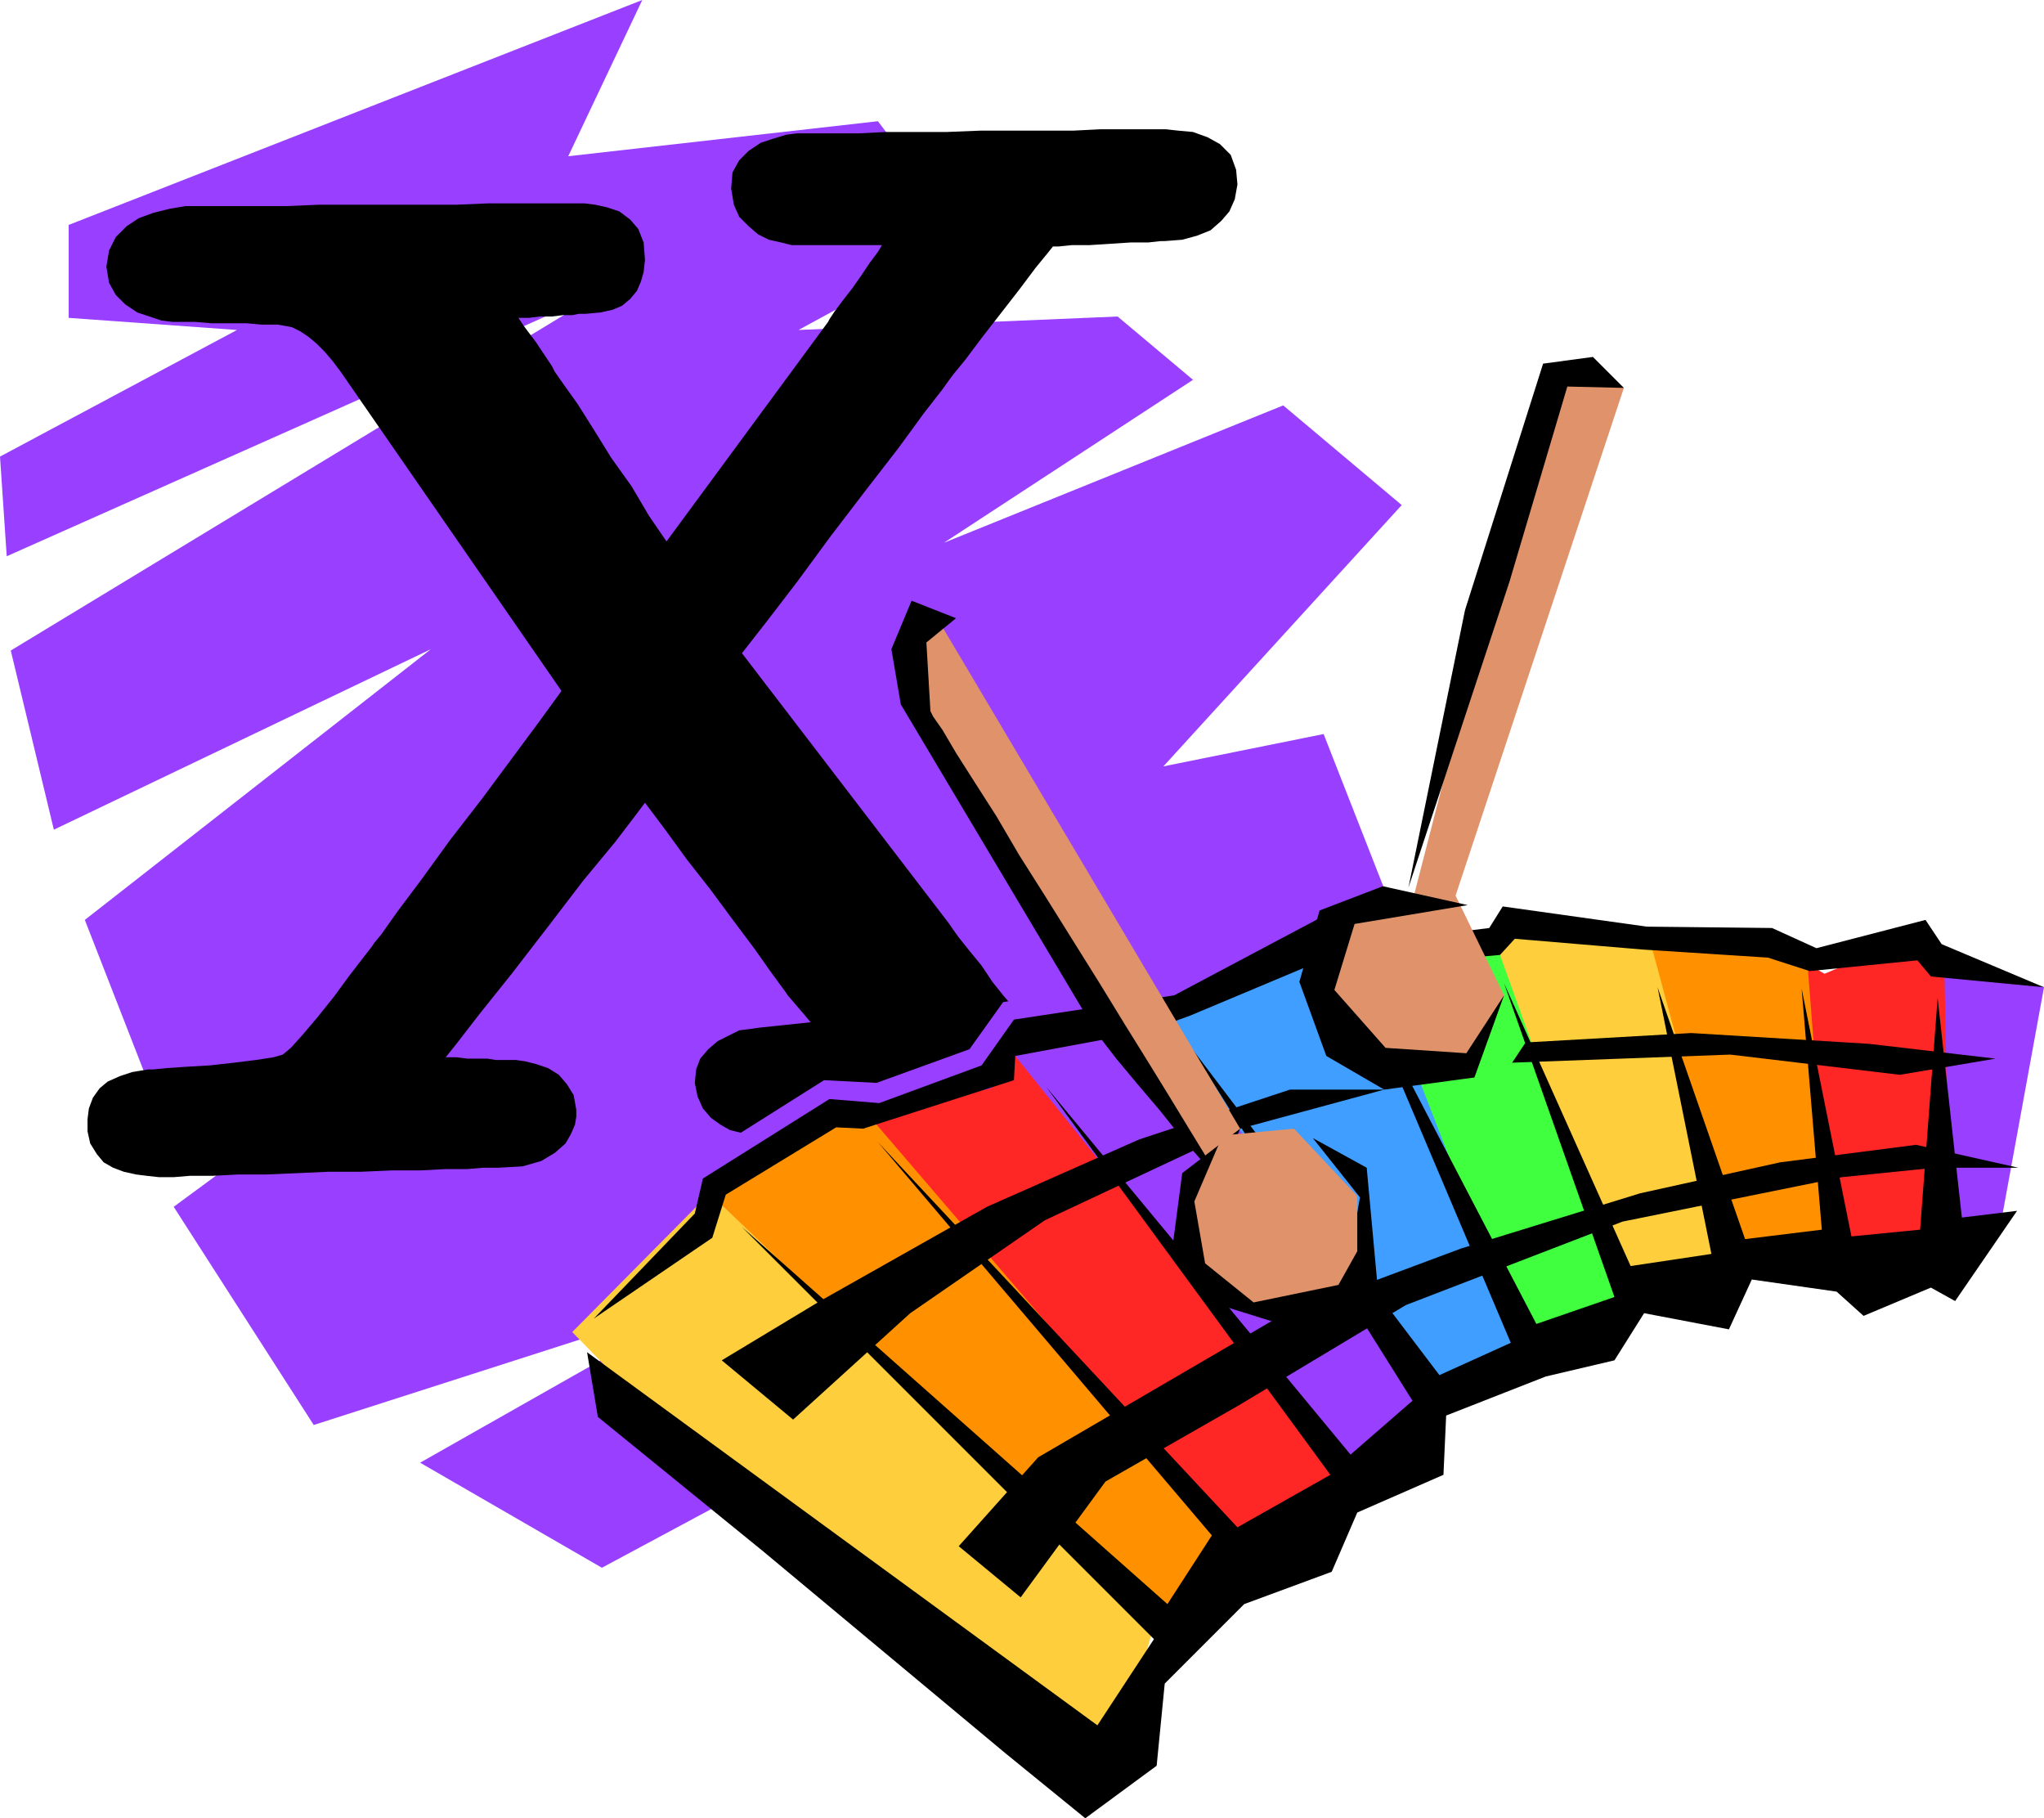 <svg xmlns="http://www.w3.org/2000/svg" width="1.518in" height="129.6" fill-rule="evenodd" stroke-linecap="round" preserveAspectRatio="none" viewBox="0 0 1518 1350"><style>.pen1{stroke:none}.brush2{fill:#993fff}.brush3{fill:#000}.brush4{fill:#ff2626}.brush5{fill:#ffce3d}.brush6{fill:#ff9100}.brush9{fill:#e0936b}</style><path d="m652 90 66 87-125 68 237-10 56 47-185 121 252-102 88 74-177 194 119-24 49 125-179 86 118-2 37 89-365 153 160-23-356 191-135-78 217-123-296 95-104-162 242-178-253 106-55-141 257-201L40 616 8 483l442-268L5 413l-5-74 176-94-125-9v-69L477 0l-55 116 230-26z" class="pen1 brush2"/><path d="M782 183h4l10-1h13l16-1 15-1h13l9-1h3l13-1 11-3 10-4 8-7 6-7 4-9 2-11-1-11-4-11-8-8-9-5-11-4-11-1-9-1h-49l-20 1h-69l-25 1h-45l-20 1h-46l-8 1-10 3-9 3-9 6-7 7-5 9-1 12 2 12 4 9 7 7 7 6 8 4 9 2 8 2h67l-3 5-6 8-6 9-7 10-7 9-6 8-4 6-1 2-120 163-13-19-13-22-15-21-13-21-12-19-10-14-7-10-2-4-4-6-8-12-9-12-4-6h8l8-1h9l8-1h7l5-1h5l11-1 9-2 7-3 6-5 5-6 3-7 2-7 1-9-1-13-4-10-6-7-8-6-9-3-9-2-8-1h-71l-24 1H237l-24 1h-75l-12 2-12 3-11 4-9 6-8 8-5 10-2 12 2 12 5 9 7 7 9 6 9 3 9 3 8 1h17l12 1h26l11 1h12l6 1 5 1 6 3 6 4 6 5 6 6 6 7 6 8 164 237-16 22-20 27-23 31-24 31-21 29-18 24-12 17-5 6-2 3-7 9-10 13-11 15-12 15-11 13-9 10-6 5-7 2-13 2-16 2-18 2-17 1-15 1-10 1h-4l-12 2-9 3-9 4-6 5-5 7-3 8-1 8v9l2 9 5 8 5 6 7 4 8 3 9 2 8 1 9 1h11l12-1h17l19-1h21l23-1 23-1h24l23-1h21l19-1h16l12-1h11l18-1 14-4 10-6 8-7 4-7 3-7 1-6v-5l-2-11-5-8-6-7-8-5-9-3-8-2-7-1h-15l-6-1h-15l-8-1h-8l8-10 17-22 24-30 27-35 26-34 24-29 16-21 6-8 15 20 16 22 18 23 17 23 15 20 12 17 8 11 3 4 2 3 6 7 6 7 5 6-38 4-7 1-8 1-8 4-8 4-7 6-6 7-3 8-1 10 2 10 4 9 6 7 7 5 7 4 8 2 8 1h11l9-1h14l18-1 21-1 24-1 25-1 26-1 26-1 25-1 24-1 21-1 18-1h13l9-1h3l13-1 12-3 9-4 7-6 5-6 4-7 2-8v-7l-1-11-4-8-6-7-7-5-8-3-9-3-8-1h-36l-18-1h-47l-2-3-6-7-8-10-8-12-9-11-8-10-5-7-2-3-154-201 18-23 23-30 25-34 26-34 24-31 19-26 14-18 5-7 3-4 9-11 12-16 14-18 14-18 12-16 9-11 4-5z" class="pen1 brush3"/><path d="m1038 683-34-29-136 71-123 19-25 35-69 25-39-2-103 65-5 27-73 75 18 21 92-62 10-32 73-45 19 1 124-40v-16l88-17 151-60 13 13 19-49zm404 28 1 216 41-8 34-186-76-22z" class="pen1 brush2"/><path d="m1331 709 29 233 88-6-4-219-23-22-66 28-24-14z" class="pen1 brush4"/><path d="m1106 689 100 276 69-1 3-3 5-7 6-9 1-8-3-13-7-29-9-39-11-45-10-44-9-38-6-27-2-10-127-3z" class="pen1 brush5"/><path d="m1225 697 65 240 70 5-18-231-28-14h-89z" class="pen1 brush6"/><path d="m1001 692 134 319 56-12 15-34-92-256-66-36-47 19z" class="pen1" style="fill:#3fff3f"/><path d="m851 766 220 276 64-31-96-248-47-83-141 86z" class="pen1" style="fill:#3f9eff"/><path d="m746 782 257 328 48-25 11-51-206-284-110 32z" class="pen1 brush2"/><path d="m645 828 281 336 53-19 25-49-250-312-18 24-91 20z" class="pen1 brush4"/><path d="m527 886 339 330 61-59-282-329-31-2-87 60z" class="pen1 brush6"/><path d="M858 1203 527 886 425 989l169 174 231 158 33-118z" class="pen1 brush5"/><path d="m551 911 306 306-42 64-379-277 8 48 123 100 180 150 59 48 53-39 6-61 59-59 65-24 19-44 64-28 2-44 74-29 51-12 22-35 63 12 17-37 63 9 20 18 50-21 18 10 46-67-41 5-18-163-13 172-51 5-37-184 15 179-57 7-65-187 40 198-60 9-94-210 82 233-58 20-133-255 114 269-53 24-185-244 165 263-46 40-226-273 211 288-69 39-267-286 248 292-33 51-316-280z" class="pen1 brush3"/><path d="m441 979 88-60 10-32 82-50 20 1 112-36 1-18 97-18 33-12 124-52 16 15 90-8 11-12 95 8 93 6 31 10 80-8 10 12 84 8-76-32-12-18-81 21-33-15-93-1-107-15-10 16-72 9-32-28-130 69-119 18-24 34-76 28-37-3-94 59-6 26-75 78z" class="pen1 brush3"/><path d="m536 1010 53 44 87-79 100-69 145-68 107-29h-70l-112 37-113 50-124 70-73 44zm176 138 46 38 63-86 98-56 125-75 161-62 163-33 69-7h62l-76-17-101 13-104 23-133 41-134 50-180 105-59 66zm421-374 123-7 132 8 94 11-71 12-126-15-162 6 10-15z" class="pen1 brush3"/><path d="m699 464-7 1-9 5-8 5-4 3 11 48 82 146 140 201 17-35-222-374z" class="pen1 brush9"/><path d="m710 459-33-13-15 36 7 41 146 245 4 5 10 13 15 18 17 20 16 20 14 16 10 11 3 2-3-5-7-12-11-18-14-23-16-26-18-29-19-31-20-32-20-32-19-30-17-29-16-25-14-22-10-17-7-10-2-4-3-51 22-18z" class="pen1 brush3"/><path d="m921 838-43 33-7 53 35 45 61 19 56-34-8-87-40-22 35 44-10 57-48 10-37-23-13-47 19-48z" class="pen1 brush3"/><path d="m908 843-21 49 8 46 36 29 63-13 14-25v-41l-47-50-53 5zm298-555-44-13-19 31-42 161-53 206-64 18 1 32 4 48 59 33 43-9 26-56-36-74 125-377z" class="pen1 brush9"/><path d="m1206 288-23-23-37 5-58 183-42 206 75-227 43-145 42 1zm-116 384-63-14-47 18-15 53 20 55 43 25 67-9 22-61-28 43-60-4-38-43 15-49 84-14z" class="pen1 brush3"/></svg>
